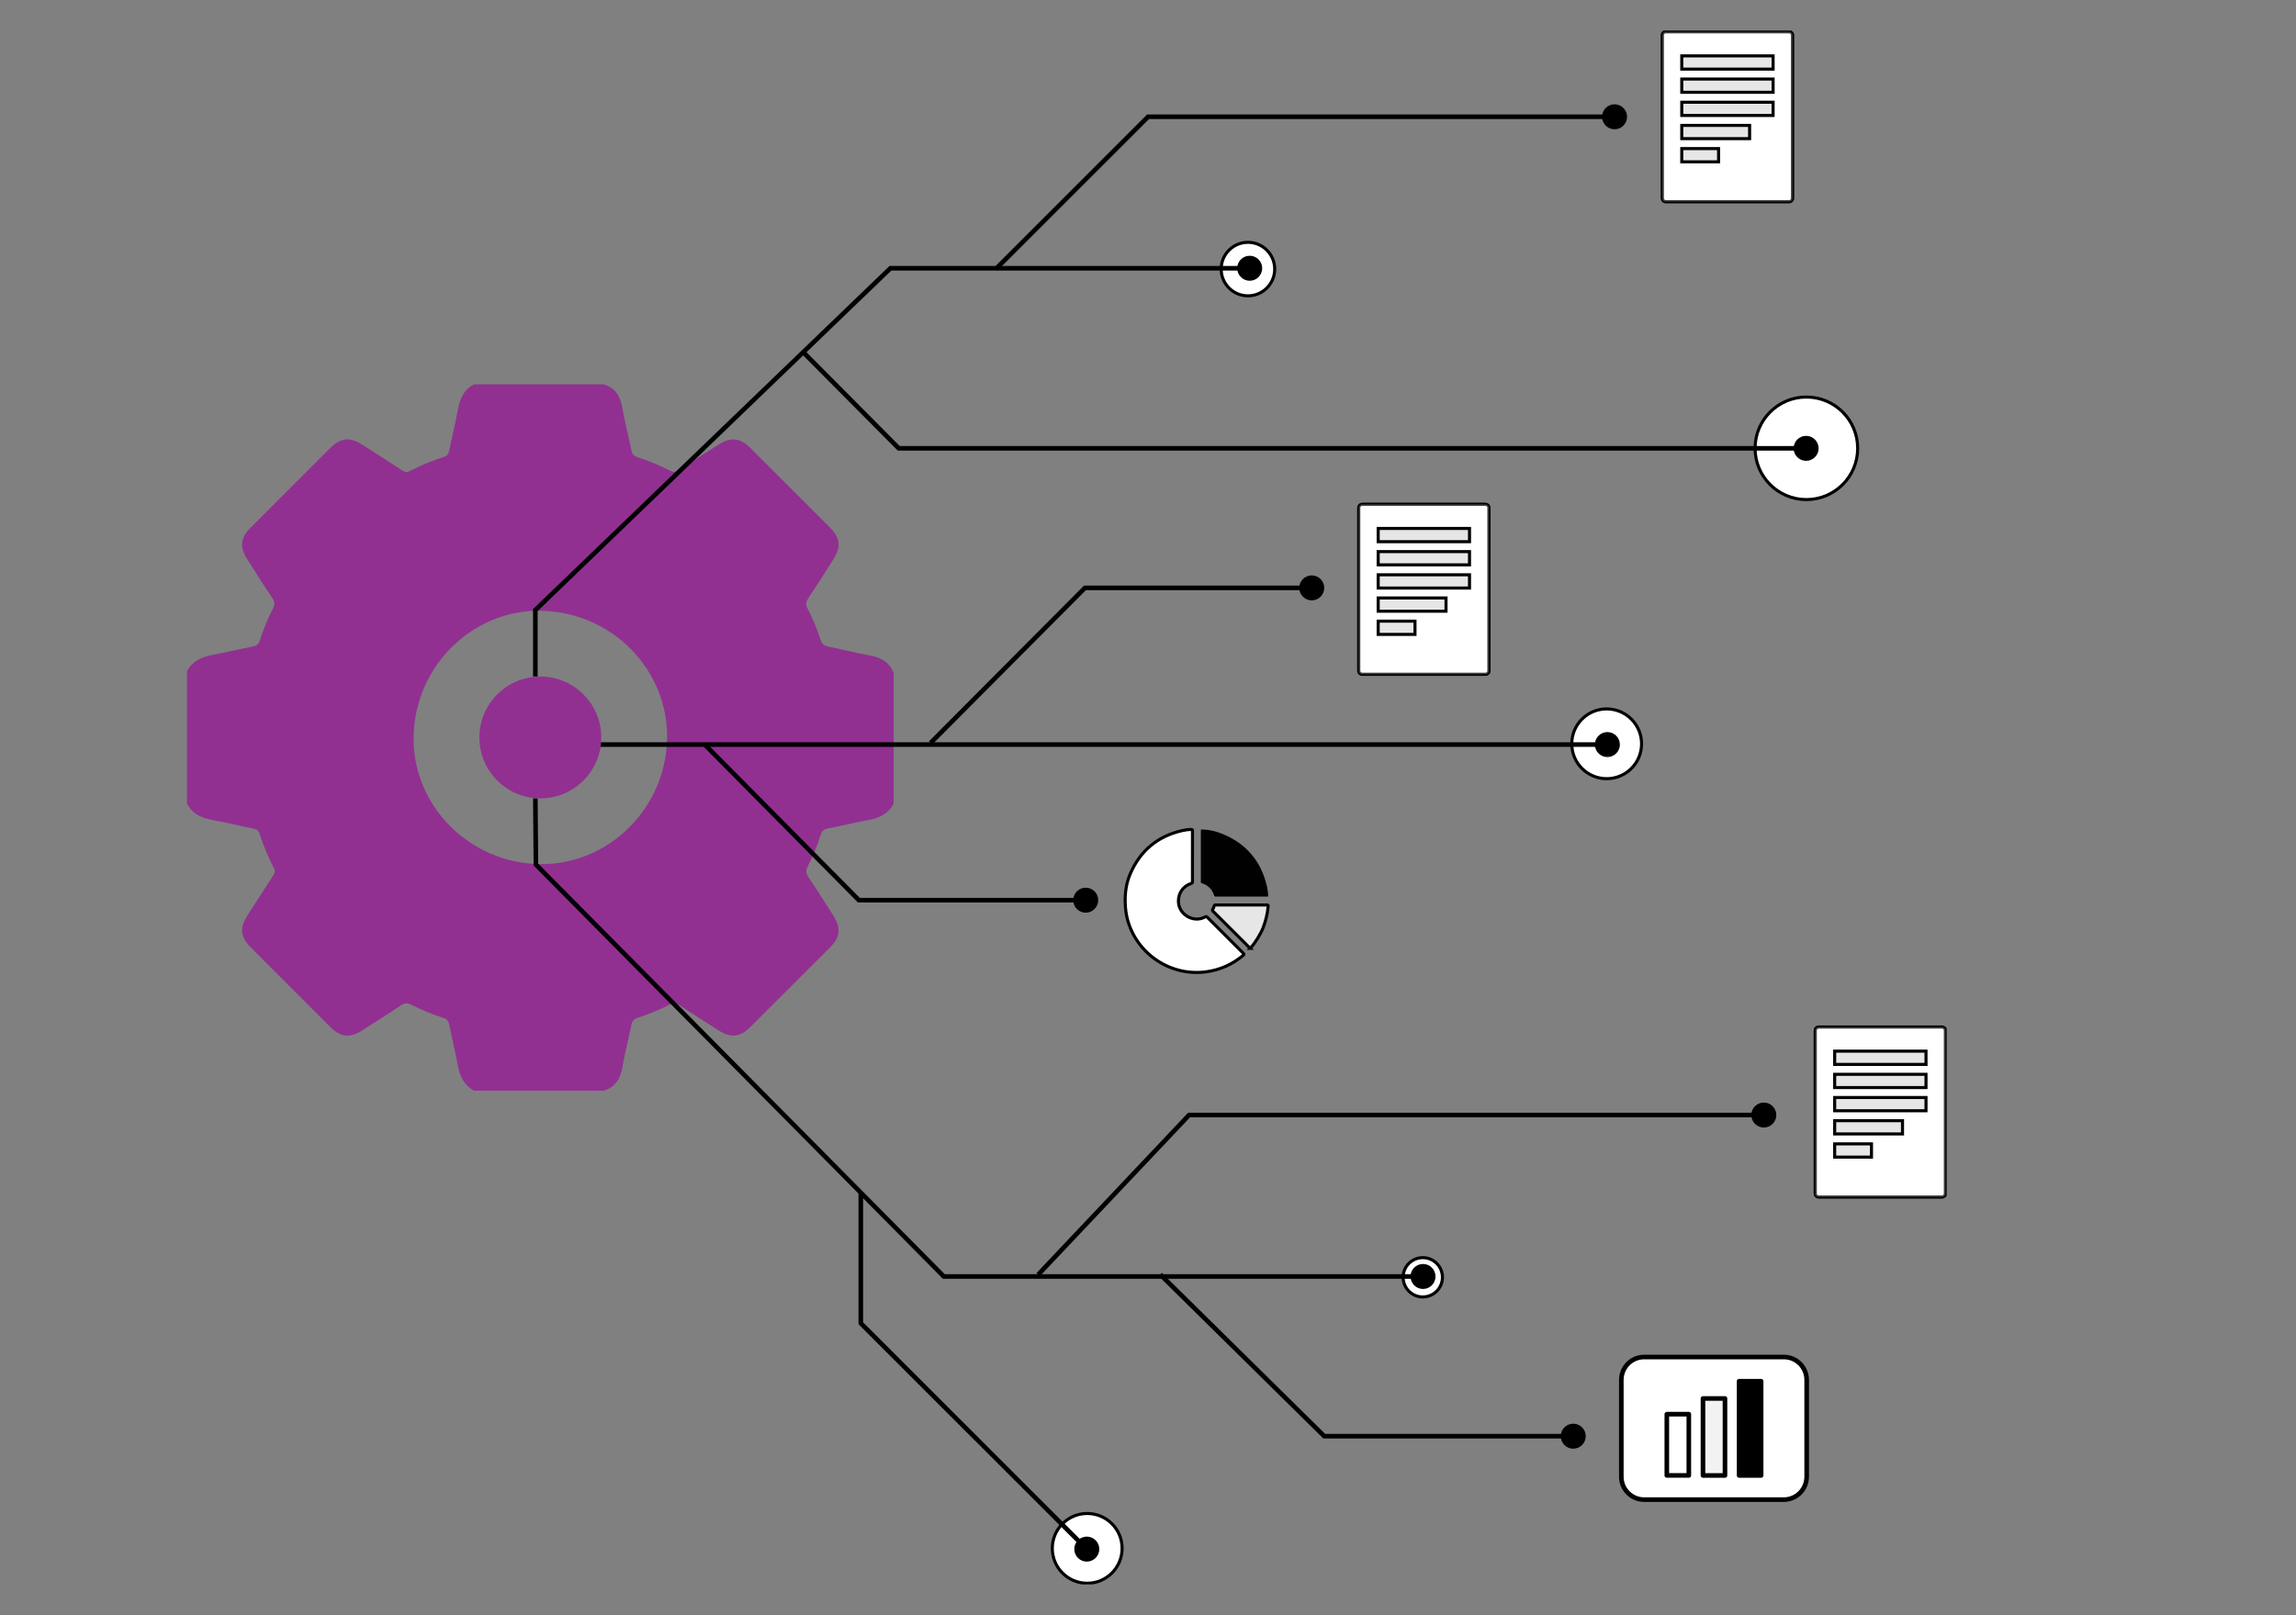 <svg width="749" height="527" viewBox="0 0 749 527" fill="none" xmlns="http://www.w3.org/2000/svg">
<rect x="0" y="0" width="749" height="527" fill="#808080" stroke="none"/>
<g clip-path="url(#clip0_3127_6138)">
<path d="M464.143 423.209C467.684 423.209 470.555 420.339 470.555 416.798C470.555 413.258 467.684 410.388 464.143 410.388C460.601 410.388 457.73 413.258 457.73 416.798C457.73 420.339 460.601 423.209 464.143 423.209Z" fill="white" stroke="black" stroke-miterlimit="10"/>
<path d="M589.276 163.02C598.519 163.02 606.011 155.529 606.011 146.288C606.011 137.048 598.519 129.557 589.276 129.557C580.034 129.557 572.541 137.048 572.541 146.288C572.541 155.529 580.034 163.02 589.276 163.02Z" fill="white" stroke="black" stroke-miterlimit="10"/>
<path d="M354.665 516.639C360.953 516.639 366.051 511.542 366.051 505.255C366.051 498.969 360.953 493.872 354.665 493.872C348.377 493.872 343.279 498.969 343.279 505.255C343.279 511.542 348.377 516.639 354.665 516.639Z" fill="white" stroke="black" stroke-miterlimit="10"/>
<path d="M407.104 96.535C411.927 96.535 415.836 92.626 415.836 87.804C415.836 82.982 411.927 79.073 407.104 79.073C402.281 79.073 398.371 82.982 398.371 87.804C398.371 92.626 402.281 96.535 407.104 96.535Z" fill="white" stroke="black" stroke-miterlimit="10"/>
<path d="M524.128 254.094C530.416 254.094 535.514 248.997 535.514 242.71C535.514 236.424 530.416 231.327 524.128 231.327C517.84 231.327 512.742 236.424 512.742 242.71C512.742 248.997 517.84 254.094 524.128 254.094Z" fill="white" stroke="black" stroke-miterlimit="10"/>
<path d="M61 262.246V219.033C62.822 215.657 65.858 214.306 69.48 213.662C73.824 212.889 78.104 211.805 82.434 210.959C83.692 210.714 84.393 210.201 84.776 208.965C85.882 205.394 87.343 201.947 89.027 198.615C89.67 197.35 89.685 196.418 88.853 195.189C86.049 191.033 83.388 186.784 80.692 182.563C78.097 178.494 78.4 175.538 81.798 172.126C90.422 163.468 99.061 154.831 107.714 146.201C111.112 142.812 114.097 142.515 118.16 145.103C122.512 147.878 126.864 150.661 131.187 153.479C131.996 154.007 132.654 154.238 133.616 153.74C137.201 151.889 140.931 150.335 144.777 149.099C145.854 148.753 146.303 148.131 146.527 147.061C147.387 142.884 148.442 138.75 149.187 134.558C149.859 130.756 150.922 127.33 154.652 125.415H196.978C200.622 126.571 202.328 129.159 202.971 132.852C203.802 137.564 205.002 142.212 205.971 146.902C206.202 148.037 206.636 148.753 207.8 149.128C211.581 150.343 215.231 151.875 218.774 153.667C219.75 154.159 220.48 154.072 221.405 153.465C225.714 150.617 230.073 147.842 234.439 145.074C238.415 142.551 241.415 142.84 244.719 146.122C253.437 154.802 262.141 163.504 270.823 172.22C274.112 175.523 274.394 178.523 271.878 182.498C269.153 186.798 266.42 191.098 263.608 195.341C262.921 196.382 262.777 197.206 263.362 198.369C265.097 201.766 266.601 205.279 267.729 208.928C268.141 210.273 268.95 210.743 270.266 211.003C274.813 211.913 279.317 213.099 283.878 213.908C287.442 214.537 290.103 216.105 291.534 219.51V262.274C289.712 265.65 286.676 267.001 283.054 267.644C278.71 268.418 274.43 269.502 270.1 270.348C268.849 270.593 268.141 271.106 267.758 272.342C266.652 275.913 265.191 279.36 263.507 282.692C262.871 283.957 262.842 284.882 263.673 286.118C266.478 290.274 269.138 294.516 271.835 298.744C274.423 302.806 274.134 305.791 270.743 309.188C262.119 317.839 253.473 326.476 244.82 335.091C241.401 338.495 238.444 338.799 234.381 336.212C230.152 333.516 225.909 330.849 221.752 328.052C220.523 327.221 219.591 327.242 218.326 327.878C214.993 329.562 211.545 331.015 207.974 332.128C206.745 332.511 206.217 333.205 205.964 334.462C205.039 339.081 203.839 343.649 203.029 348.281C202.371 352.018 200.73 354.736 196.985 355.906H154.659C151.291 354.078 149.939 351.05 149.295 347.429C148.529 343.085 147.43 338.806 146.585 334.477C146.339 333.219 145.826 332.518 144.589 332.135C141.018 331.029 137.57 329.569 134.237 327.885C132.972 327.249 132.047 327.221 130.811 328.052C126.654 330.856 122.411 333.516 118.182 336.212C114.112 338.806 111.155 338.51 107.743 335.106C99.09 326.483 90.444 317.847 81.82 309.188C78.415 305.777 78.118 302.821 80.714 298.752C83.49 294.401 86.273 290.05 89.092 285.728C89.62 284.918 89.851 284.26 89.352 283.299C87.502 279.714 85.947 275.985 84.711 272.14C84.364 271.063 83.743 270.608 82.673 270.391C78.494 269.538 74.359 268.476 70.166 267.746C66.357 267.081 62.937 265.997 61.022 262.274L61 262.246ZM175.985 281.977C198.467 282.352 217.313 263.734 217.617 240.859C217.913 218.411 199.581 199.815 176.657 199.302C154.233 198.803 135.365 217.327 134.917 240.296C134.476 262.744 153.047 281.586 175.985 281.969V281.977Z" fill="#913091"/>
<path d="M174.641 220.746V199.063L290.471 87.536H325.084L374.524 38.107H526.904" stroke="black" stroke-width="1.5" stroke-miterlimit="10"/>
<path d="M526.702 42.184C528.95 42.184 530.779 40.355 530.779 38.108C530.779 35.86 528.95 34.031 526.702 34.031C524.454 34.031 522.625 35.86 522.625 38.108C522.625 40.355 524.454 42.184 526.702 42.184Z" fill="black"/>
<path d="M325.084 87.536H407.878" stroke="black" stroke-width="1.5" stroke-miterlimit="10"/>
<path d="M407.675 91.612C409.923 91.612 411.752 89.784 411.752 87.536C411.752 85.288 409.923 83.46 407.675 83.46C405.427 83.46 403.598 85.288 403.598 87.536C403.598 89.784 405.427 91.612 407.675 91.612Z" fill="black"/>
<path d="M262.213 115.123L293.197 146.302H589.392" stroke="black" stroke-width="1.5" stroke-miterlimit="10"/>
<path d="M589.189 150.378C591.437 150.378 593.266 148.55 593.266 146.302C593.266 144.054 591.437 142.226 589.189 142.226C586.94 142.226 585.111 144.054 585.111 146.302C585.111 148.55 586.94 150.378 589.189 150.378Z" fill="black"/>
<path d="M195.445 242.963H524.562" stroke="black" stroke-width="1.5" stroke-miterlimit="10"/>
<path d="M524.358 247.039C526.607 247.039 528.436 245.211 528.436 242.963C528.436 240.715 526.607 238.887 524.358 238.887C522.11 238.887 520.281 240.715 520.281 242.963C520.281 245.211 522.11 247.039 524.358 247.039Z" fill="black"/>
<path d="M303.578 242.428L353.921 191.836H428.12" stroke="black" stroke-width="1.5" stroke-miterlimit="10"/>
<path d="M427.917 195.912C430.165 195.912 431.994 194.084 431.994 191.836C431.994 189.588 430.165 187.76 427.917 187.76C425.669 187.76 423.84 189.588 423.84 191.836C423.84 194.084 425.669 195.912 427.917 195.912Z" fill="black"/>
<path d="M229.682 242.739L280.184 293.744H354.383" stroke="black" stroke-width="1.5" stroke-miterlimit="10"/>
<path d="M354.181 297.82C356.429 297.82 358.258 295.991 358.258 293.743C358.258 291.496 356.429 289.667 354.181 289.667C351.932 289.667 350.104 291.496 350.104 293.743C350.104 295.991 351.932 297.82 354.181 297.82Z" fill="black"/>
<path d="M174.641 260.497L174.821 282.122L307.893 416.531H464.417" stroke="black" stroke-width="1.5" stroke-miterlimit="10"/>
<path d="M464.214 420.608C466.462 420.608 468.291 418.779 468.291 416.531C468.291 414.284 466.462 412.455 464.214 412.455C461.966 412.455 460.137 414.284 460.137 416.531C460.137 418.779 461.966 420.608 464.214 420.608Z" fill="black"/>
<path d="M338.66 415.938L387.897 363.85H575.592" stroke="black" stroke-width="1.5" stroke-miterlimit="10"/>
<path d="M575.39 367.926C577.638 367.926 579.467 366.097 579.467 363.85C579.467 361.602 577.638 359.773 575.39 359.773C573.141 359.773 571.312 361.602 571.312 363.85C571.312 366.097 573.141 367.926 575.39 367.926Z" fill="black"/>
<path d="M280.807 389.247V431.788L354.673 505.646" stroke="black" stroke-width="1.5" stroke-miterlimit="10"/>
<path d="M351.644 508.377C353.234 509.967 355.815 509.967 357.413 508.377C359.01 506.787 359.003 504.207 357.413 502.61C355.822 501.019 353.242 501.019 351.644 502.61C350.054 504.2 350.054 506.78 351.644 508.377Z" fill="black"/>
<path d="M378.5 415.888L431.995 468.648H513.423" stroke="black" stroke-width="1.5" stroke-miterlimit="10"/>
<path d="M513.22 472.725C515.468 472.725 517.297 470.896 517.297 468.649C517.297 466.401 515.468 464.572 513.22 464.572C510.972 464.572 509.143 466.401 509.143 468.649C509.143 470.896 510.972 472.725 513.22 472.725Z" fill="black"/>
<path d="M176.267 260.519C187.246 260.519 196.146 251.62 196.146 240.643C196.146 229.666 187.246 220.768 176.267 220.768C165.287 220.768 156.387 229.666 156.387 240.643C156.387 251.62 165.287 260.519 176.267 260.519Z" fill="#913091"/>
<path d="M583.666 10.361H543.379C542.776 10.361 542.287 10.85 542.287 11.453V64.726C542.287 65.329 542.776 65.818 543.379 65.818H583.666C584.269 65.818 584.758 65.329 584.758 64.726V11.453C584.758 10.85 584.269 10.361 583.666 10.361Z" fill="white" stroke="black" stroke-miterlimit="10"/>
<path opacity="0.6" d="M583.666 10.361H543.379C542.776 10.361 542.287 10.85 542.287 11.453V64.726C542.287 65.329 542.776 65.818 543.379 65.818H583.666C584.269 65.818 584.758 65.329 584.758 64.726V11.453C584.758 10.85 584.269 10.361 583.666 10.361Z" fill="white" stroke="black" stroke-miterlimit="10"/>
<path d="M578.418 18.232H548.627V22.555H578.418V18.232Z" fill="#E6E6E6" stroke="black" stroke-miterlimit="10"/>
<path d="M578.418 25.792H548.627V30.114H578.418V25.792Z" fill="#E6E6E6" stroke="black" stroke-miterlimit="10"/>
<path d="M578.418 33.359H548.627V37.681H578.418V33.359Z" fill="#E6E6E6" stroke="black" stroke-miterlimit="10"/>
<path d="M570.755 40.92H548.627V45.242H570.755V40.92Z" fill="#E6E6E6" stroke="black" stroke-miterlimit="10"/>
<path d="M560.634 48.486H548.627V52.808H560.634V48.486Z" fill="#E6E6E6" stroke="black" stroke-miterlimit="10"/>
<path d="M633.547 335.135H593.26C592.657 335.135 592.168 335.623 592.168 336.226V389.5C592.168 390.103 592.657 390.591 593.26 390.591H633.547C634.15 390.591 634.639 390.103 634.639 389.5V336.226C634.639 335.623 634.15 335.135 633.547 335.135Z" fill="white" stroke="black" stroke-miterlimit="10"/>
<path opacity="0.6" d="M633.547 335.135H593.26C592.657 335.135 592.168 335.623 592.168 336.226V389.5C592.168 390.103 592.657 390.591 593.26 390.591H633.547C634.15 390.591 634.639 390.103 634.639 389.5V336.226C634.639 335.623 634.15 335.135 633.547 335.135Z" fill="white" stroke="black" stroke-miterlimit="10"/>
<path d="M628.299 343.006H598.508V347.328H628.299V343.006Z" fill="#E6E6E6" stroke="black" stroke-miterlimit="10"/>
<path d="M628.299 350.565H598.508V354.887H628.299V350.565Z" fill="#E6E6E6" stroke="black" stroke-miterlimit="10"/>
<path d="M628.299 358.133H598.508V362.455H628.299V358.133Z" fill="#E6E6E6" stroke="black" stroke-miterlimit="10"/>
<path d="M620.636 365.693H598.508V370.015H620.636V365.693Z" fill="#E6E6E6" stroke="black" stroke-miterlimit="10"/>
<path d="M610.515 373.26H598.508V377.582H610.515V373.26Z" fill="#E6E6E6" stroke="black" stroke-miterlimit="10"/>
<path d="M484.629 164.566H444.342C443.739 164.566 443.25 165.055 443.25 165.658V218.931C443.25 219.534 443.739 220.023 444.342 220.023H484.629C485.232 220.023 485.721 219.534 485.721 218.931V165.658C485.721 165.055 485.232 164.566 484.629 164.566Z" fill="white" stroke="black" stroke-miterlimit="10"/>
<path opacity="0.6" d="M484.629 164.566H444.342C443.739 164.566 443.25 165.055 443.25 165.658V218.931C443.25 219.534 443.739 220.023 444.342 220.023H484.629C485.232 220.023 485.721 219.534 485.721 218.931V165.658C485.721 165.055 485.232 164.566 484.629 164.566Z" fill="white" stroke="black" stroke-miterlimit="10"/>
<path d="M479.381 172.438H449.59V176.76H479.381V172.438Z" fill="#E6E6E6" stroke="black" stroke-miterlimit="10"/>
<path d="M479.381 179.997H449.59V184.319H479.381V179.997Z" fill="#E6E6E6" stroke="black" stroke-miterlimit="10"/>
<path d="M479.381 187.564H449.59V191.886H479.381V187.564Z" fill="#E6E6E6" stroke="black" stroke-miterlimit="10"/>
<path d="M471.718 195.125H449.59V199.447H471.718V195.125Z" fill="#E6E6E6" stroke="black" stroke-miterlimit="10"/>
<path d="M461.597 202.691H449.59V207.013H461.597V202.691Z" fill="#E6E6E6" stroke="black" stroke-miterlimit="10"/>
<path d="M389.004 279.433C389.004 282.186 389.004 284.94 389.004 287.686C389.004 287.997 388.953 288.156 388.613 288.272C385.91 289.153 384.319 291.474 384.428 294.343C384.522 296.851 386.43 299.098 389.04 299.735C390.464 300.081 391.852 299.894 393.146 299.2C393.442 299.041 393.601 299.077 393.833 299.308C397.751 303.24 401.676 307.164 405.609 311.082C405.891 311.364 405.855 311.479 405.573 311.718C402.074 314.681 398.062 316.481 393.529 317.109C381.963 318.714 370.895 311.385 367.823 300.096C367.324 298.253 367.114 296.388 367.064 294.473C366.984 291.249 367.432 288.134 368.697 285.178C371.929 277.64 377.553 272.913 385.555 271.056C386.546 270.825 387.551 270.673 388.577 270.673C388.953 270.673 389.011 270.796 389.011 271.128C388.996 273.896 389.011 276.664 389.011 279.433H389.004Z" fill="white" stroke="black" stroke-miterlimit="10"/>
<path d="M404.936 292.572C402.152 292.572 399.369 292.572 396.586 292.572C396.304 292.572 396.174 292.507 396.08 292.211C395.444 290.201 394.106 288.872 392.097 288.228C391.837 288.142 391.735 288.048 391.743 287.766C391.75 282.186 391.75 276.607 391.743 271.027C391.743 270.694 391.873 270.666 392.14 270.673C394.338 270.709 396.456 271.193 398.48 271.995C406.504 275.175 411.463 281.001 413.343 289.428C413.545 290.331 413.618 291.257 413.719 292.182C413.755 292.529 413.639 292.579 413.336 292.572C410.538 292.558 407.74 292.572 404.943 292.572H404.936Z" fill="#010101"/>
<path d="M407.836 309.455C406.318 307.937 404.814 306.434 403.311 304.931C400.795 302.416 398.286 299.893 395.756 297.392C395.503 297.139 395.46 296.959 395.655 296.67C395.865 296.366 395.995 296.019 396.067 295.665C396.132 295.362 396.291 295.304 396.573 295.304C402.154 295.311 407.735 295.311 413.308 295.304C413.655 295.304 413.72 295.376 413.691 295.73C413.489 298.122 412.932 300.421 412.079 302.661C411.284 304.75 409.376 307.851 407.829 309.455H407.836Z" fill="#E6E6E6" stroke="black" stroke-miterlimit="10"/>
<path d="M581.924 489.347H536.352C532.239 489.347 528.906 486.001 528.906 481.867V450.29C528.906 446.163 532.239 442.81 536.352 442.81H581.924C586.037 442.81 589.37 446.156 589.37 450.29V481.867C589.37 485.994 586.037 489.347 581.924 489.347Z" fill="white" stroke="black" stroke-width="1.5" stroke-miterlimit="10"/>
<path d="M550.926 461.464H543.748V481.455H550.926V461.464Z" fill="white" stroke="black" stroke-width="1.5" stroke-linecap="round" stroke-linejoin="round"/>
<path d="M562.723 456.34H555.545V481.463H562.723V456.34Z" fill="#F2F2F2" stroke="black" stroke-width="1.5" stroke-linecap="round" stroke-linejoin="round"/>
<path d="M574.514 450.702H567.336V481.462H574.514V450.702Z" fill="black" stroke="black" stroke-width="1.5" stroke-linecap="round" stroke-linejoin="round"/>
</g>
<defs>
<clipPath id="clip0_3127_6138">
<rect width="574" height="507" fill="white" transform="translate(61 10)"/>
</clipPath>
</defs>
</svg>
